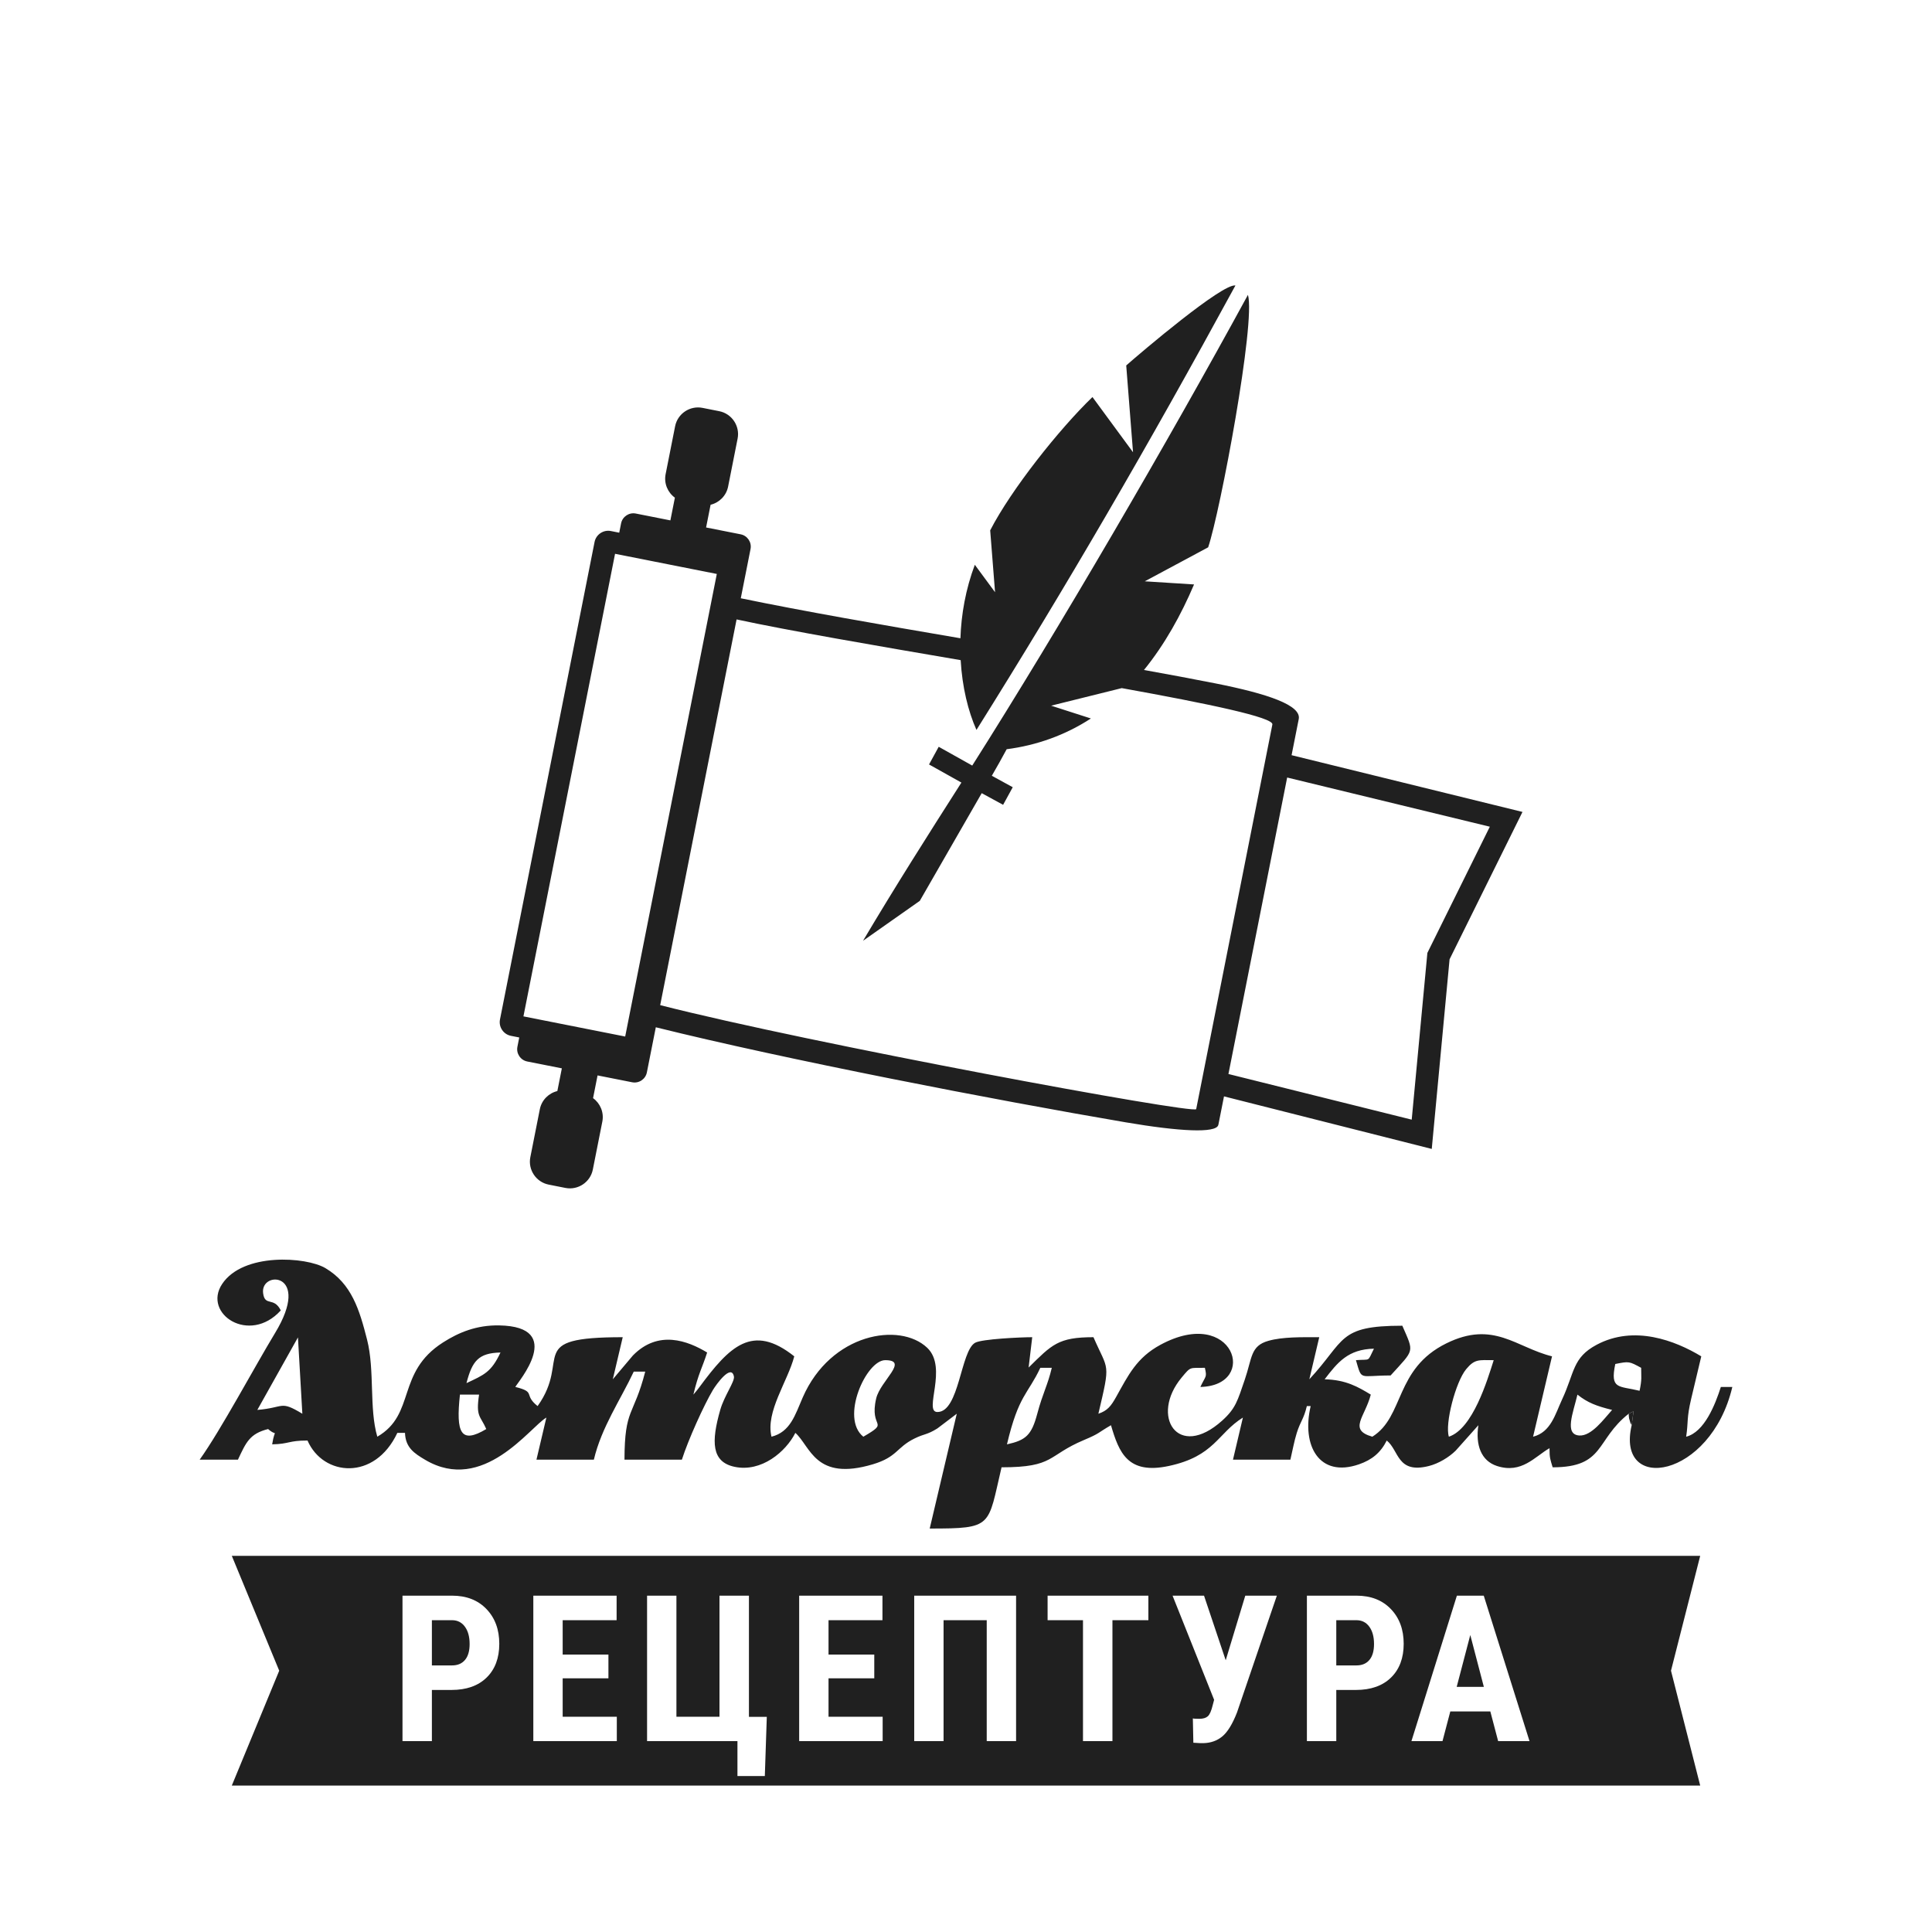 <?xml version="1.0" encoding="UTF-8"?>
<!DOCTYPE svg PUBLIC "-//W3C//DTD SVG 1.1//EN" "http://www.w3.org/Graphics/SVG/1.1/DTD/svg11.dtd">
<!-- Creator: CorelDRAW 2019 (64-Bit) -->
<svg xmlns="http://www.w3.org/2000/svg" xml:space="preserve" width="88.194mm" height="88.194mm" version="1.1" style="shape-rendering:geometricPrecision; text-rendering:geometricPrecision; image-rendering:optimizeQuality; fill-rule:evenodd; clip-rule:evenodd"
viewBox="0 0 88194.4 88194.4"
 xmlns:xlink="http://www.w3.org/1999/xlink"
 xmlns:xodm="http://www.corel.com/coreldraw/odm/2003">
 <defs>
  <style type="text/css">
   <![CDATA[
    .fil0 {fill:#202020}
    .fil1 {fill:#202020}
   ]]>
  </style>
 </defs>
 <g id="Слой_x0020_1">
  <path class="fil0" d="M58758.2 35493l-2681 13534.7 8366.5 2083.4 715.1 -7611.5 2850.8 -5761.3 -9251.4 -2245.3zm-13334.1 -8457.8l-924.2 -1253.6c-419.6,1117.9 -620,2264.9 -657,3354.7 -3625.2,-618.8 -7198.1,-1240.3 -10026.5,-1825.9l445.3 -2247.6c61.1,-307.9 -141.1,-610.4 -449.4,-671.5l-1579.3 -312.6 205.5 -1037.2c392.5,-94.1 716.2,-408.4 799.4,-828.7l433.9 -2190.6c113.8,-574.4 -263,-1137.5 -837.5,-1251.2l-764.4 -151.4c-574.3,-113.8 -1137.3,262.9 -1251,837.5l-434 2190.6c-83.1,420.3 96,834.4 423.3,1070.9l-205.4 1037 -1579.5 -312.8c-308.1,-61.1 -610.2,141.1 -671.1,449.4l-84.3 425.1 -380.6 -75.6c-342.4,-67.7 -677.7,157 -745.6,499.4l-4317.7 21797.9c-67.8,342.5 156.8,678.1 499.2,745.9l380.4 75.4 -84.1 424.8c-61,308.3 141,610.6 449.3,671.5l1579.5 312.8 -205.5 1037.1c-392.8,93.9 -716.3,408.4 -799.5,828.4l-434 2190.8c-113.8,574.5 263.2,1137.4 837.6,1251.1l764.1 151.4c574.4,113.9 1137.6,-262.9 1251.2,-837.3l434 -2190.7c83.4,-420.2 -96,-834.2 -423.1,-1070.7l205.3 -1037.2 1579.3 312.8c308.1,61.1 610.2,-141.2 671.4,-449.3l408.3 -2061.3c5916.1,1470.4 15426.2,3311.8 21441.5,4337.4 2465.4,420.2 4126,506 4234.1,128.3l10.4 -41.8 251.5 -1269.4 9483.9 2399.1 813.3 -8657.1 3328.4 -6726.7 -10540.5 -2590.4 326.6 -1648.5c124.4,-627.9 -1394.6,-1151.5 -3801.1,-1628.3 -1004.6,-199 -2103,-404 -3263.6,-613.2 952.3,-1171.8 1697.5,-2521.8 2285.8,-3904.2l-2249.4 -142.8 2893.3 -1551.6c551.3,-1631.9 2178.8,-10293.7 1816.3,-11524.9 -3650,6697.8 -8614.3,15224.6 -12585.7,21487.7l-1530.6 -857.8 -441.5 806.9 1477.9 827.1c-1543.8,2417.2 -3024.6,4751.7 -4491.1,7221.9l2591.4 -1822.6 2826.4 -4915.6 977 531.9 439.3 -803.6 -955 -522.8c233.2,-402.9 458.7,-802.1 678.2,-1212 1376,-177.3 2681.4,-645.9 3845,-1403.4l-1816.6 -584.3 3225.6 -801.5c3979.1,718.9 6939,1338.8 6875.2,1660.5l-3477.5 17557.3c-49.9,251.4 -17657.3,-3004.8 -24468.4,-4745.9l3487.7 -17607.7c2417,519.6 6280.2,1184.3 10229.1,1859 69.7,1222.8 339.4,2330.6 720.8,3185.6 4095.8,-6537.4 7813.4,-12926.9 11821.4,-20288 -584.2,-111.4 -4305.6,3049.5 -4984.8,3650.5l310.5 3961.5 -1851.8 -2520c-1519.6,1466 -3706.6,4217.8 -4668.5,6085.6 74,941.5 148.2,1883 222.2,2824.5zm-16884.6 20281.7l-4644.9 -920 4182.5 -21116.3 4645 920 -4182.6 21116.3z"/>
  <g id="_1345935172752">
   <path class="fil0" d="M13802 64536.4l0 0zm58207 -873.5c469.4,373.2 872.7,523.9 1582.3,698.8 -366.7,405.2 -938.6,1207.4 -1501.6,1167.9 -689.2,-48.5 -277.4,-1032.1 -80.7,-1866.7zm-51013 0l873.5 0c-156.8,1028.3 61.3,957.4 328.1,1572.3 -1171.1,699.3 -1389.5,176.1 -1201.6,-1572.3zm-7194 873.5c-1032,-623.8 -800.6,-277.1 -2055.2,-174.7l1854.5 -3310.7 200.7 3485.4zm32165.1 1397.6c531.9,-2256.1 954.2,-2281.5 1522.5,-3494l524.1 0c-191.5,812.4 -407.3,1135.4 -664.6,2102.1 -260.6,979.5 -524.6,1202.6 -1382,1391.9zm27769.1 -3668.7c636.4,-128.3 636.6,-120.2 1181.7,174.7 -1.2,411.3 41.2,516 -72.4,1048.2 -951.7,-234.6 -1354.6,-44.4 -1109.3,-1222.9zm-7595.9 3319.3c-190.4,-583.8 306.9,-2498.2 788.9,-3082.2 395.6,-479.4 587.1,-411.8 1257.7,-411.8 -292.8,917.8 -950.9,3128.6 -2046.6,3494zm-26142.9 -1747c-333.6,1415 671.3,1019.6 -586.6,1747 -1065.1,-846.9 130,-3494 998.4,-3494 1106.1,0 -222,941.8 -411.8,1747zm-18703.2 -698.8c260.2,-1008.2 545.8,-1375.3 1552.4,-1397.6 -422.8,902.2 -751.8,1021 -1552.4,1397.6zm53054.3 1397.6l220.7 -109.5 -84.8 633.6c-736,3128.9 3605,2453 4595.1,-1747l-524.1 0c-253.4,794.6 -747.3,2061 -1583.6,2271.1 104.1,-682.4 12.9,-823.4 232.1,-1742.9 153.1,-642 306.7,-1283.7 458.1,-1925.8 -1192.1,-720.6 -3061.2,-1440.3 -4772.8,-530.2 -1113.4,591.9 -1004.3,1263.1 -1580.9,2497.6 -312.8,669.4 -511.9,1497.2 -1324.6,1701.3l864.9 -3668.7c-1638.6,-403.9 -2669.2,-1654.1 -4821.2,-593.5 -2371.1,1168.5 -1909.4,3342.7 -3381.2,4262.2 -1112.7,-317 -337.4,-889.6 -71.1,-1921.7 -572.6,-346.2 -1128.1,-676.9 -2106.4,-698.8 595.3,-778.3 1072.4,-1371.5 2251.2,-1397.6 -316.6,629.8 -126.1,467.3 -822.3,524.1 282.2,961.9 125,698.8 1582.2,698.8 1097,-1211.5 1077.3,-1022.3 535.4,-2271.1 -2960.8,0 -2581.4,657.9 -4245.3,2445.8l453 -1921.7c-817.1,0 -1664.1,-19.3 -2319.6,165.2 -827.8,232.9 -737.4,776.6 -1083.4,1782.6 -325.6,947.1 -407.4,1300 -1026.1,1857.6 -2031.5,1830.4 -3309.9,-213.1 -1851.6,-1965.2 432.4,-519.5 350.4,-426.9 1059.6,-442.6 102.3,451.3 43.8,340.7 -205.9,873.5 2697.4,-59.8 1521.6,-3731.4 -1821,-1925.4 -1093.9,591 -1471.7,1394.8 -2023.9,2380.7 -229.8,410.4 -392.2,628 -810.9,767.6 565.3,-2398.2 456.9,-1923.5 -224.6,-3494 -1617.2,0 -1896.4,340.3 -2959.9,1384.7l164.7 -1384.7c-526.4,0 -2289.3,82 -2602.8,251.8 -671,363.3 -722.4,3179.1 -1732.2,3163.1 -638.5,-10.1 499.1,-2019.7 -457.1,-2930 -1250.9,-1190.8 -4401.8,-670.1 -5684.6,2265.3 -345.3,790.1 -561.1,1574.9 -1425.6,1792 -279,-1142.7 746.1,-2531.5 1039.5,-3668.7 -1912.3,-1520.6 -2954.6,-455.6 -4335.7,1413.3 -24.8,33.6 -64.8,84.3 -87.5,114.1 -22.4,29.5 -71.9,86.8 -90.4,110.4 -18.3,23.5 -58.6,74.4 -91.1,109.2 228.9,-970.7 399.4,-1205.7 627.7,-1921.7 -887.8,-536.7 -2230.5,-1046.9 -3389.6,136.6l-916.8 1086.3 453.1 -1921.7c-4532.7,0 -2322.3,959.3 -3886,3144.6 -667.6,-530.8 -45.5,-634 -1017,-873.5 107.7,-214.1 2325.3,-2753.6 -735.9,-2809.3 -1030.2,-18.7 -1843.2,317.1 -2564.1,777.3 -2153.2,1374.4 -1224.1,3275.7 -3000.6,4303.1 -379.2,-1292.4 -110,-3028.5 -466.7,-4429 -347.5,-1364.1 -702.7,-2555 -1903.1,-3266.6 -875.2,-518.9 -3758.3,-720.6 -4715.8,728.2 -898.2,1359.2 1252.3,2778.7 2679.5,1202.3 -317.6,-639.2 -726.7,-158.2 -806.9,-788.5 -133,-1045.9 2241.3,-974.3 546.6,1819.4 -929.5,1532.3 -2479.7,4437.3 -3442.3,5782.5l1747 0c371.8,-793.1 535.6,-1186.1 1377.7,-1397.7 444.1,393.3 308.4,-112.5 184.7,698.8 794.2,-17.6 735.5,-174.7 1613.5,-174.7 710.1,1636.6 3067.6,1854.4 4100.5,-349.3l349.4 0c21.1,673.4 426.4,937.6 923.7,1231.7 2650.5,1567.2 4782.9,-1498.3 5530.3,-1930.5l-453 1921.7 2620.6 0c349,-1480.6 1221.7,-2740.2 1820.7,-4018.2l524.1 0c-534.5,2071.5 -940.7,1641.5 -947.2,4018.2l2620.5 0c287,-899.8 1003.4,-2488.5 1415.9,-3179.3 149.4,-250.2 840.8,-1216.8 960.1,-615.4 44.2,223.4 -442.2,883.9 -623.6,1518 -417.8,1460.4 -402,2380.4 653.5,2603.5 1225.3,259 2341.1,-688.6 2774,-1549.7 694.6,615 898.9,2224.7 3541.4,1433.4 1117.3,-334.6 1066.4,-766 1896.7,-1175.7 466.3,-230.2 552.2,-153.3 1045.8,-460.4l884.9 -670.9 -1235.5 5241c2905.9,0 2640.7,-85.5 3279.4,-2795.2 2432.3,0 2073.2,-536.3 3764.2,-1246.6 733.6,-308.1 608.8,-315.1 1231.1,-675.1 365.9,1247.2 762.6,2263.6 2640.6,1860.7 2090.4,-448.6 2222.5,-1485.9 3381.6,-2210l-453 1921.7 2620.6 0c89.1,-378.3 175.7,-852.2 291.1,-1219.2 172.3,-548.3 318,-623.7 460.2,-1226.7l174.7 0c-425.5,1804.6 387.6,3285.8 2203,2659.6 595.2,-205.3 989.9,-530.6 1269.8,-1087.3 566.7,450.7 464.3,1531.4 1922.6,1163.5 443.6,-112 916.2,-397.3 1225.1,-702.3l1035.1 -1160c-136.7,896.3 120.2,1626.8 852,1862.6 1123.6,362.2 1721.1,-424.7 2395,-814.3 -1.3,459.4 37.8,513.4 143.5,873.4 2394.8,0 1949.2,-1251.7 3471.3,-2445.8z"/>
   <path class="fil0" d="M74484.4 65060.5l84.8 -633.6 -220.7 109.5c2.7,56 10.2,181.6 18.1,209.5 106,374.7 31.4,126.1 117.8,314.6z"/>
  </g>
  <path class="fil1" d="M10581.5 71023l67031.4 0 -1333.5 5243.5 1333.5 5243.6 -67031.4 0 2164.5 -5243.6 -2164.5 -5243.5zm9133.7 6122.5l0 2334.4 -1341.5 0 0 -6639.1 2261.3 0c656.8,0 1181.3,203.8 1571.8,611.6 390.7,406.2 585.2,935.4 585.2,1585.9 0,650.4 -193,1164 -578.9,1542.2 -386,376.7 -921.3,565 -1604.6,565l-893.3 0zm0 -1120.5l919.8 0c256.8,0 452.9,-84.1 593,-250.6 140,-166.5 210,-409.4 210,-726.8 0,-330 -71.5,-593 -214.7,-789.1 -141.7,-194.4 -333.1,-294.1 -574.3,-297.2l-933.8 0 0 2063.7zm8059.1 588.2l-2088.5 0 0 1755.5 2471.4 0 0 1111.2 -3811.3 0 0 -6639.1 3801.9 0 0 1120.5 -2462 0 0 1568.7 2088.5 0 0 1083.2zm1764 -3772.4l1340 0 0 5527.9 1965.6 0 0 -5527.9 1344.6 0 0 5532.6 815.5 0 -90.3 2703.2 -1249.7 0 0 -1596.7 -4125.7 0 0 -6639.1zm10371.8 3772.4l-2088.5 0 0 1755.5 2471.3 0 0 1111.2 -3811.3 0 0 -6639.1 3802 0 0 1120.5 -2462 0 0 1568.7 2088.5 0 0 1083.2zm6473.3 2866.7l-1340 0 0 -5518.6 -1970.2 0 0 5518.6 -1340 0 0 -6639.1 4650.2 0 0 6639.1zm6039.1 -5518.6l-1640.4 0 0 5518.6 -1344.6 0 0 -5518.6 -1615.5 0 0 -1120.5 4600.5 0 0 1120.5zm3530.4 1828.6l893.2 -2949.1 1441.2 0 -1819.3 5333.4c-207,529.1 -429.6,891.7 -667.7,1089.3 -238.1,197.7 -524.5,300.4 -859,309.7l-146.3 0 -319.1 -18.6 -23.3 -1111.2c31.2,12.5 129.2,18.6 297.2,18.6 169.7,0 298.8,-37.3 384.4,-113.5 87.2,-76.2 161.9,-245.9 225.7,-510.5l63.8 -242.8 -1897.1 -4754.4 1436.4 0 989.9 2949.1zm5047.6 1355.6l0 2334.4 -1341.4 0 0 -6639.1 2261.3 0c656.7,0 1181.2,203.8 1571.8,611.6 390.7,406.2 585.2,935.4 585.2,1585.9 0,650.4 -193.1,1164 -579,1542.2 -386,376.7 -921.3,565 -1604.5,565l-893.4 0zm0 -1120.5l919.9 0c256.7,0 452.8,-84.1 592.9,-250.6 140.1,-166.5 210,-409.4 210,-726.8 0,-330 -71.5,-593 -214.6,-789.1 -141.7,-194.4 -333.2,-294.1 -574.3,-297.2l-933.9 0 0 2063.7zm7032.1 2100.9l-1827.1 0 -356.4 1354 -1417.8 0 2074.5 -6639.1 1226.4 0 2088.6 6639.1 -1431.9 0 -356.3 -1354zm-1536.1 -1120.5l1240.4 0 -619.4 -2368.6 -621 2368.6z"/>
 </g>
</svg>
